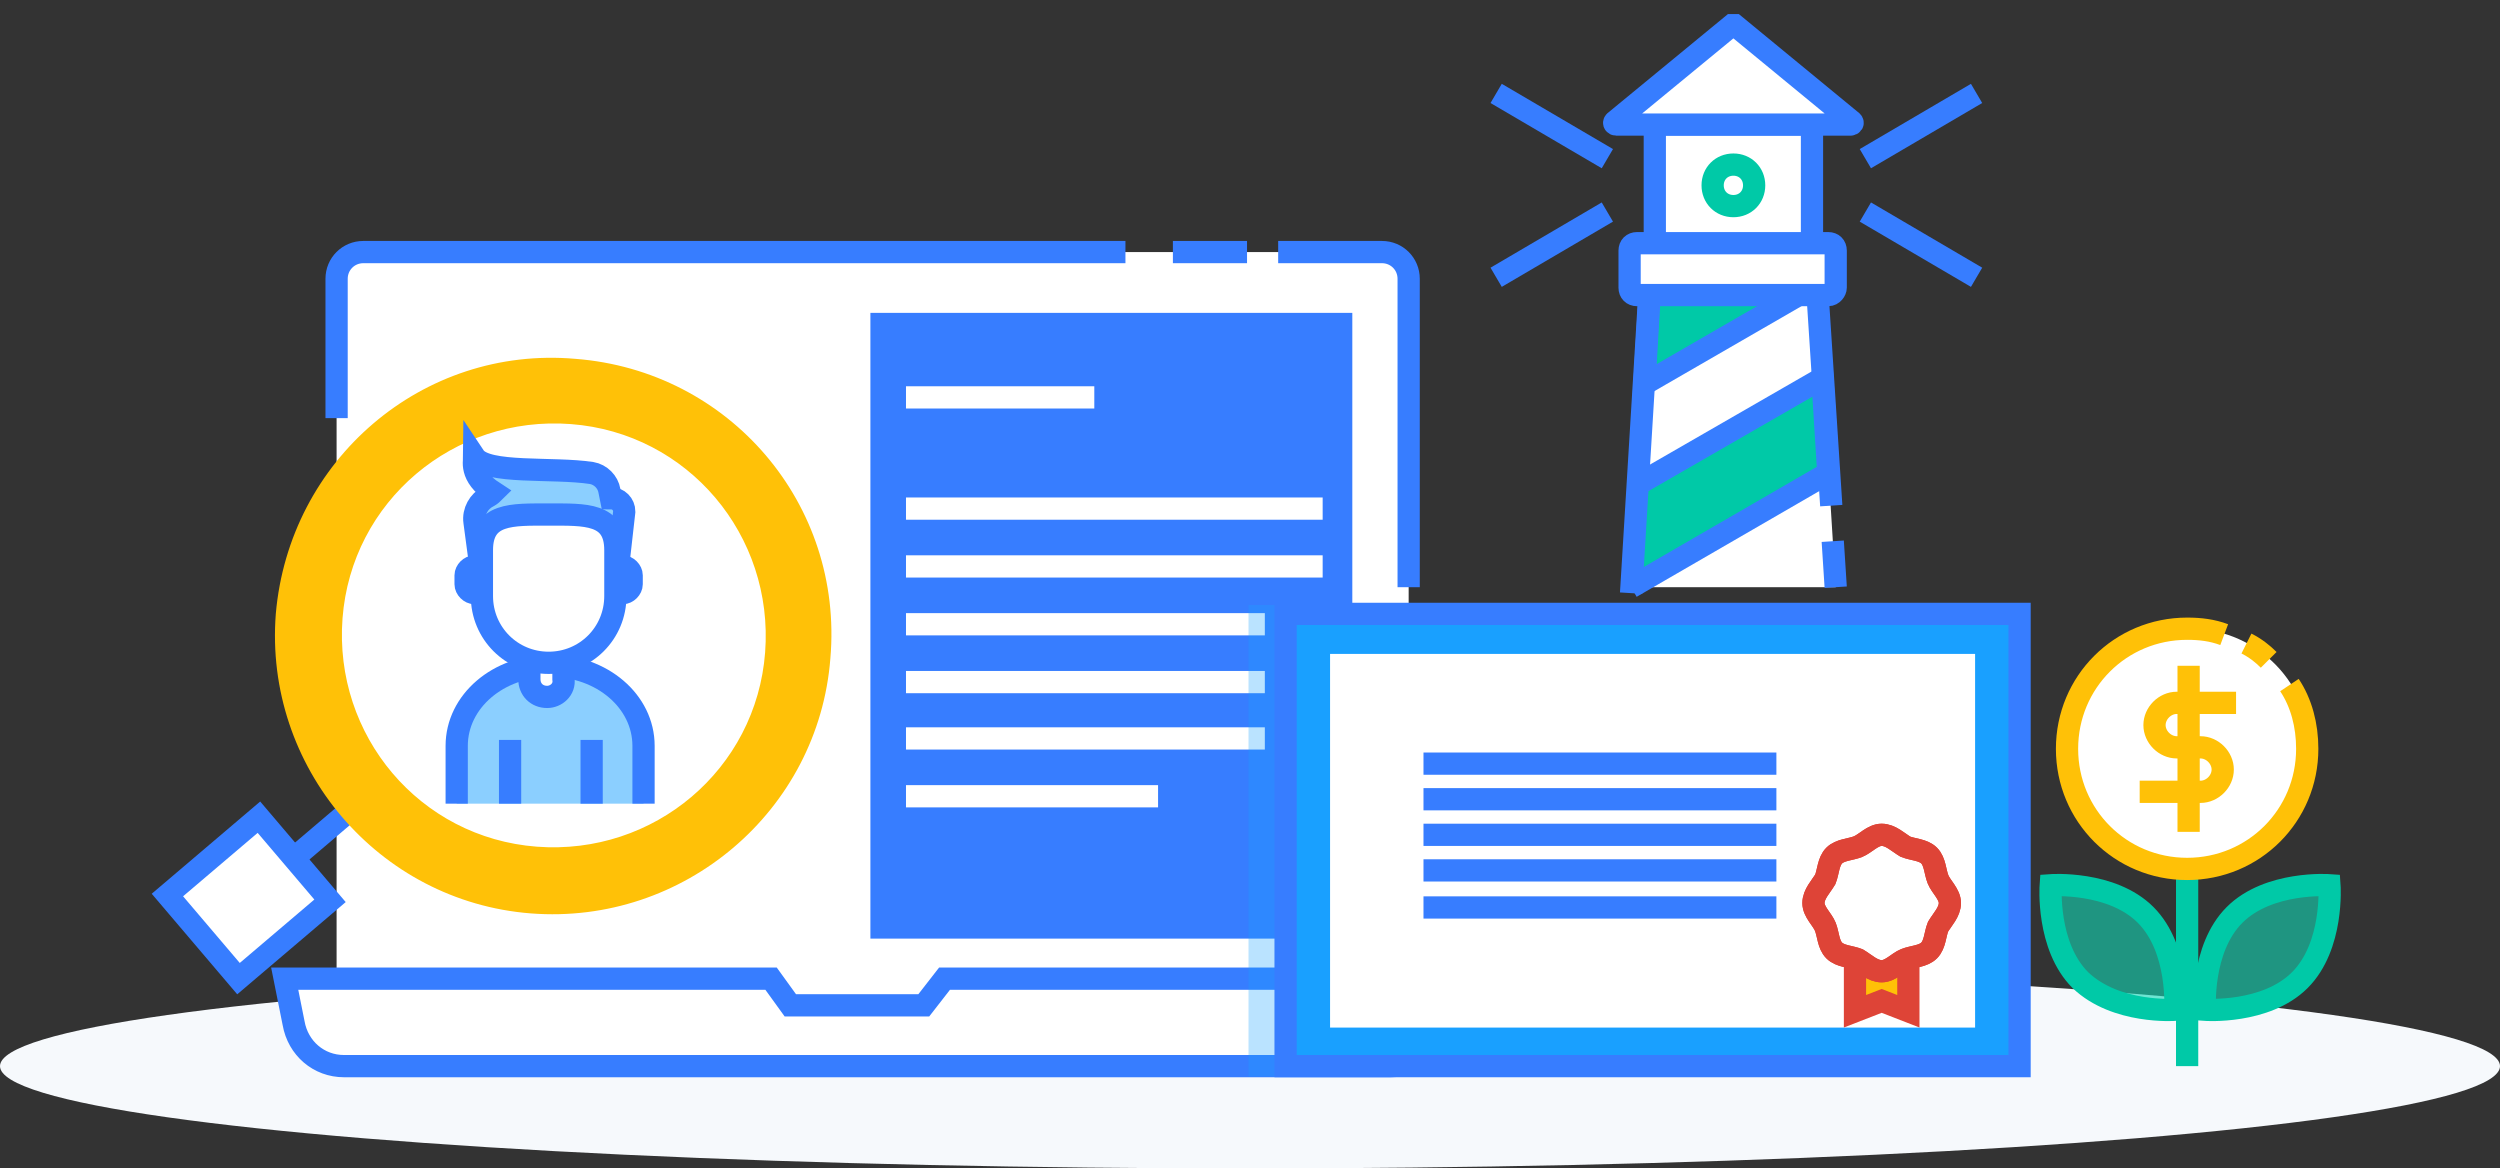 <?xml version="1.0" encoding="utf-8"?>
<!-- Generator: Adobe Illustrator 22.1.0, SVG Export Plug-In . SVG Version: 6.00 Build 0)  -->
<svg xmlns="http://www.w3.org/2000/svg" xmlns:xlink="http://www.w3.org/1999/xlink" x="0px" y="0px"
	 viewBox="0 0 168.6 78.8" style="enable-background:new 0 0 168.6 78.8;" xml:space="preserve">
<rect x="0" y="0" width="168.6" height="78.8" fill="#333333" stroke="none"/>
<style type="text/css">
	.post-resume-0{fill:#F6F9FC;}
	.post-resume-1{fill:#FFFFFF;}
	.post-resume-2{fill:none;stroke:#377DFF;}
	.post-resume-3{fill:#377DFF;}
	.post-resume-4{fill:none;stroke:#FFFFFF;}
	.post-resume-5{fill:#FFC107;}
	.post-resume-6{fill:#FFFFFF;stroke:#377DFF;}
	.post-resume-7{fill:#19A0FF;}
	.post-resume-8{fill:#19A0FF;}
	.post-resume-9{fill:#00C9A7;}
	.post-resume-10{fill:none;stroke:#DE4437;}
	.post-resume-11{fill:#FFFFFF;stroke:#DE4437;}
	.post-resume-12{fill:none;stroke:#00C9A7;}
	.post-resume-13{fill:none;stroke:#FFC107;}
	.post-resume-14{fill:#13D7B6;}
</style>
<ellipse class="post-resume-0 fill-gray-200" cx="84.3" cy="71.9" rx="84.3" ry="6.9"/>
<g id="postResume_1_">
	<g id="postResume_58_">
		<path id="postResume_52_" class="post-resume-1 fill-white" d="M94,69H23.7c-0.5,0-1-0.5-1-1V18c0-0.5,0.4-1,1-1H94c0.5,0,1,0.5,1,1v50
			C95,68.6,94.6,69,94,69z"/>
		<line id="postResume_51_" class="post-resume-2 fill-none stroke-primary" stroke-width="1.5" stroke-miterlimit="10" x1="79.1" y1="17" x2="84.1" y2="17"/>
		<path id="postResume_50_" class="post-resume-2 fill-none stroke-primary" stroke-width="1.5" stroke-miterlimit="10" d="M22.7,28.2v-9.4c0-1,0.8-1.8,1.8-1.8h51.4"/>
		<path id="postResume_49_" class="post-resume-2 fill-none stroke-primary" stroke-width="1.5" stroke-miterlimit="10" d="M86.2,17h7c1,0,1.8,0.8,1.8,1.8v20.8"/>
		<rect id="postResume_48_" x="26.2" y="21.1" class="post-resume-1 fill-white" width="64.9" height="42.2"/>
		<rect id="postResume_47_" x="58.7" y="21.1" class="post-resume-3 fill-primary" width="32.5" height="42.2"/>
		<path id="postResume_46_" class="post-resume-1 fill-white" d="M93.8,71.9H23.2c-1.7,0-3.1-1.2-3.4-2.9L19.2,66H52l1.3,1.8h9l1.4-1.8h34.5l-0.4,2.7
			C97.3,70.5,95.7,71.9,93.8,71.9z"/>
		<path id="postResume_45_" class="post-resume-2 fill-none stroke-primary" stroke-width="1.5" stroke-miterlimit="10" d="M93.8,71.9H23.2c-1.7,0-3.1-1.2-3.4-2.9L19.2,66H52l1.3,1.8h9l1.4-1.8h34.5l-0.4,2.7
			C97.3,70.5,95.7,71.9,93.8,71.9z"/>
		<line id="postResume_159_" class="post-resume-4 fill-none stroke-white" stroke-width="1.5" stroke-miterlimit="10" x1="61.1" y1="26.8" x2="73.8" y2="26.8"/>
		<line id="postResume_44_" class="post-resume-4 fill-none stroke-white" stroke-width="1.5" stroke-miterlimit="10" x1="61.1" y1="34.3" x2="89.2" y2="34.3"/>
		<line id="postResume_43_" class="post-resume-4 fill-none stroke-white" stroke-width="1.5" stroke-miterlimit="10" x1="61.1" y1="38.2" x2="89.2" y2="38.2"/>
		<line id="postResume_42_" class="post-resume-4 fill-none stroke-white" stroke-width="1.5" stroke-miterlimit="10" x1="61.1" y1="42.1" x2="85.3" y2="42.1"/>
		<line id="postResume_41_" class="post-resume-4 fill-none stroke-white" stroke-width="1.5" stroke-miterlimit="10" x1="61.1" y1="46" x2="85.3" y2="46"/>
		<line id="postResume_40_" class="post-resume-4 fill-none stroke-white" stroke-width="1.5" stroke-miterlimit="10" x1="61.1" y1="49.8" x2="85.3" y2="49.8"/>
		<line id="postResume_167_" class="post-resume-4 fill-none stroke-white" stroke-width="1.5" stroke-miterlimit="10" x1="61.1" y1="53.7" x2="78.1" y2="53.7"/>
	</g>
	<g id="postResume_614_">
		<line id="postResume_671_" class="post-resume-2 fill-none stroke-primary" stroke-width="1.5" stroke-miterlimit="10" x1="23.9" y1="54.4" x2="19.2" y2="58.4"/>
		<path id="postResume_668_" class="post-resume-5 fill-warning" d="M18.6,41.4c-0.8,10.3,6.9,19.4,17.2,20.2c10.3,0.8,19.4-6.9,20.2-17.2
			C56.9,34,49.2,25,38.8,24.2C28.5,23.3,19.5,31,18.6,41.4z M23.1,41.7c0.6-7.9,7.5-13.7,15.4-13.1c7.9,0.6,13.7,7.5,13.1,15.4
			c-0.6,7.9-7.5,13.7-15.4,13.1C28.3,56.5,22.5,49.6,23.1,41.7z"/>

			<rect x="12.7" y="56.9" transform="matrix(0.762 -0.648 0.648 0.762 -35.259 25.232)" class="post-resume-6 fill-white stroke-primary" stroke-width="1.5" stroke-miterlimit="10" width="8.1" height="7.4"/>
	</g>
	<g id="postResume_833_">
		<path id="postResume_828_" class="post-resume-7 fill-primary-lighter" opacity=".5" d="M33.3,41.3h-0.2c-0.3,0-0.5-0.2-0.5-1.6L32,35.2c-0.1-0.7,0.3-1.4,0.9-1.7
			c0.2-0.1,0.4-0.3,0.4-0.3c-1.7-1.1-1.3-2.2-1.3-2.4c0,0,0,0,0,0c0.8,1.2,5.3,0.7,7.9,1.1c0.6,0.1,1.1,0.6,1.2,1.2l0.1,0.5l0,0
			c0.5,0,0.9,0.4,0.9,0.9l-0.7,6.2c0,0.3-0.2,0.5-0.5,0.5H33.3z"/>
		<path id="postResume_874_" class="post-resume-2 fill-none stroke-primary" stroke-width="1.5" stroke-miterlimit="10" d="M33.3,41.3h-0.2c-0.3,0-0.5-0.2-0.5-1.6L32,35.2c-0.1-0.7,0.3-1.4,0.9-1.7
			c0.2-0.1,0.4-0.3,0.4-0.3c-1.7-1.1-1.3-2.2-1.3-2.4c0,0,0,0,0,0c0.8,1.2,5.3,0.7,7.9,1.1c0.6,0.1,1.1,0.6,1.2,1.2l0.1,0.5l0,0
			c0.5,0,0.9,0.4,0.9,0.9l-0.7,6.2c0,0.3-0.2,0.5-0.5,0.5H33.3z"/>
		<path id="postResume_868_" class="post-resume-1 fill-white" d="M42.6,39.4c0,0.3-0.3,0.6-0.6,0.6l0,0c-0.3,0-0.6-0.3-0.6-0.6v-0.6c0-0.3,0.3-0.6,0.6-0.6
			l0,0c0.3,0,0.6,0.3,0.6,0.6V39.4z"/>
		<path id="postResume_867_" class="post-resume-2 fill-none stroke-primary" stroke-width="1.5" stroke-miterlimit="10" d="M42.6,39.4c0,0.3-0.3,0.6-0.6,0.6l0,0c-0.3,0-0.6-0.3-0.6-0.6v-0.6c0-0.3,0.3-0.6,0.6-0.6
			l0,0c0.3,0,0.6,0.3,0.6,0.6V39.4z"/>
		<path id="postResume_866_" class="post-resume-1 fill-white" d="M32.6,39.4c0,0.3-0.3,0.6-0.6,0.6l0,0c-0.3,0-0.6-0.3-0.6-0.6v-0.6c0-0.3,0.3-0.6,0.6-0.6
			l0,0c0.3,0,0.6,0.3,0.6,0.6V39.4z"/>
		<path id="postResume_865_" class="post-resume-2 fill-none stroke-primary" stroke-width="1.5" stroke-miterlimit="10" d="M32.6,39.4c0,0.3-0.3,0.6-0.6,0.6l0,0c-0.3,0-0.6-0.3-0.6-0.6v-0.6c0-0.3,0.3-0.6,0.6-0.6
			l0,0c0.3,0,0.6,0.3,0.6,0.6V39.4z"/>
		<path id="postResume_864_" class="post-resume-7 fill-primary-lighter" opacity=".5" d="M43.4,54.2v-3.9c0-3-2.8-5.4-6.3-5.4l0,0c-3.5,0-6.3,2.4-6.3,5.4v3.9H43.4z"/>
		<path id="postResume_840_" class="post-resume-2 fill-none stroke-primary" stroke-width="1.5" stroke-miterlimit="10" d="M43.4,54.2v-3.9c0-3-2.8-5.4-6.3-5.4l0,0c-3.5,0-6.3,2.4-6.3,5.4v3.9"/>
		<line id="postResume_862_" class="post-resume-2 fill-none stroke-primary" stroke-width="1.5" stroke-miterlimit="10" x1="34.4" y1="49.9" x2="34.4" y2="54.2"/>
		<line id="postResume_861_" class="post-resume-2 fill-none stroke-primary" stroke-width="1.5" stroke-miterlimit="10" x1="39.9" y1="49.9" x2="39.9" y2="54.2"/>
		<path id="postResume_860_" class="post-resume-1 fill-white" d="M36.9,47L36.9,47c-0.7,0-1.2-0.5-1.2-1.2v-2.7c0-0.6,0.5-1,1-1H37c0.6,0,1,0.5,1,1v2.7
			C38.1,46.5,37.5,47,36.9,47z"/>
		<path id="postResume_835_" class="post-resume-2 fill-none stroke-primary" stroke-width="1.5" stroke-miterlimit="10" d="M36.9,47L36.9,47c-0.7,0-1.2-0.5-1.2-1.2v-2.7c0-0.6,0.5-1,1-1H37c0.6,0,1,0.5,1,1v2.7
			C38.1,46.5,37.5,47,36.9,47z"/>
		<path id="postResume_827_" class="post-resume-1 fill-white" d="M37,44.7L37,44.7c-2.5,0-4.5-2-4.5-4.5v-3.1c0-2.5,2-2.4,4.5-2.4l0,0c2.5,0,4.5-0.1,4.5,2.4
			v3.1C41.5,42.7,39.5,44.7,37,44.7z"/>
		<path id="postResume_855_" class="post-resume-2 fill-none stroke-primary" stroke-width="1.5" stroke-miterlimit="10" d="M37,44.7L37,44.7c-2.5,0-4.5-2-4.5-4.5v-3.1c0-2.5,2-2.4,4.5-2.4l0,0c2.5,0,4.5-0.1,4.5,2.4
			v3.1C41.5,42.7,39.5,44.7,37,44.7z"/>
	</g>
	<path id="postResume_38_" class="post-resume-8 fill-primary-lighter" opacity=".3" d="M98.3,68.7l0.6-3.4H95V40.8H84.2v31.8h9.6C96,72.6,97.9,71,98.3,68.7z"/>
	<g id="postResume_30_">
		<rect id="postResume_169_" x="86.7" y="41.4" class="post-resume-7 fill-primary-lighter" width="49.5" height="30.5"/>
		<rect id="postResume_37_" x="89.7" y="44.1" class="post-resume-1 fill-white" width="43.5" height="25.2"/>
		<rect id="postResume_170_" x="86.7" y="41.4" class="post-resume-2 fill-none stroke-primary" stroke-width="1.5" stroke-miterlimit="10" width="49.5" height="30.5"/>
		<g id="postResume_171_">
			<polygon id="postResume_539_" class="post-resume-5 fill-warning" points="126.9,62.6 125.1,62.6 125.1,68.2 126.9,67.5 128.7,68.2 128.7,62.6 			"/>
			<polygon id="postResume_172_" class="post-resume-10 fill-none stroke-danger" stroke-width="1.5" stroke-miterlimit="10" points="126.9,62.6 125.1,62.6 125.1,68.2 126.9,67.5 128.7,68.2 128.7,62.6 			"/>
			<path id="postResume_36_" class="post-resume-11 fill-white stroke-danger" stroke-width="1.5" stroke-miterlimit="10" d="M131.5,60.9c0,0.6-0.5,1.1-0.8,1.6c-0.2,0.5-0.2,1.2-0.6,1.6c-0.4,0.4-1.1,0.4-1.6,0.6
				c-0.5,0.2-1,0.8-1.6,0.8s-1.1-0.5-1.6-0.8c-0.5-0.2-1.2-0.2-1.6-0.6c-0.4-0.4-0.4-1.1-0.6-1.6c-0.2-0.5-0.8-1-0.8-1.6
				s0.5-1.1,0.8-1.6c0.2-0.5,0.2-1.2,0.6-1.6c0.4-0.4,1.1-0.4,1.6-0.6c0.5-0.2,1-0.8,1.6-0.8c0.6,0,1.1,0.5,1.6,0.8
				c0.5,0.2,1.2,0.2,1.6,0.6c0.4,0.4,0.4,1.1,0.6,1.6C130.9,59.8,131.5,60.3,131.5,60.9z"/>
			<path id="postResume_35_" class="post-resume-10 fill-none stroke-danger" stroke-width="1.5" stroke-miterlimit="10" d="M131.5,60.9c0,0.6-0.5,1.1-0.8,1.6c-0.2,0.5-0.2,1.2-0.6,1.6c-0.4,0.4-1.1,0.4-1.6,0.6
				c-0.5,0.2-1,0.8-1.6,0.8s-1.1-0.5-1.6-0.8c-0.5-0.2-1.2-0.2-1.6-0.6c-0.4-0.4-0.4-1.1-0.6-1.6c-0.2-0.5-0.8-1-0.8-1.6
				s0.5-1.1,0.8-1.6c0.2-0.5,0.2-1.2,0.6-1.6c0.4-0.4,1.1-0.4,1.6-0.6c0.5-0.2,1-0.8,1.6-0.8c0.6,0,1.1,0.5,1.6,0.8
				c0.5,0.2,1.2,0.2,1.6,0.6c0.4,0.4,0.4,1.1,0.6,1.6C130.9,59.8,131.5,60.3,131.5,60.9z"/>
		</g>
		<line id="postResume_34_" class="post-resume-2 fill-none stroke-primary" stroke-width="1.5" stroke-miterlimit="10" x1="96" y1="51.5" x2="119.8" y2="51.5"/>
		<line id="postResume_33_" class="post-resume-2 fill-none stroke-primary" stroke-width="1.5" stroke-miterlimit="10" x1="96" y1="53.9" x2="119.8" y2="53.9"/>
		<line id="postResume_32_" class="post-resume-2 fill-none stroke-primary" stroke-width="1.5" stroke-miterlimit="10" x1="96" y1="56.3" x2="119.8" y2="56.3"/>
		<line id="postResume_31_" class="post-resume-2 fill-none stroke-primary" stroke-width="1.5" stroke-miterlimit="10" x1="96" y1="58.7" x2="119.8" y2="58.7"/>
		<line id="postResume_173_" class="post-resume-2 fill-none stroke-primary" stroke-width="1.5" stroke-miterlimit="10" x1="96" y1="61.2" x2="119.8" y2="61.2"/>
	</g>
	<g>
		<line id="postResume_29_" class="post-resume-12 fill-none stroke-success" stroke-width="1.5" stroke-miterlimit="10" x1="147.5" y1="56.8" x2="147.5" y2="71.9"/>

			<ellipse id="postResume_28_" transform="matrix(0.976 -0.22 0.22 0.976 -7.49 33.683)" class="post-resume-1 fill-white" cx="147.6" cy="50.5" rx="8.1" ry="8.1"/>
		<path id="postResume_27_" class="post-resume-13 fill-none stroke-warning" stroke-width="1.5" stroke-miterlimit="10" d="M154.4,46.2c0.8,1.2,1.2,2.7,1.2,4.3c0,4.5-3.6,8.1-8.1,8.1c-4.5,0-8.1-3.6-8.1-8.1
			c0-4.5,3.6-8.1,8.1-8.1c0.9,0,1.7,0.1,2.5,0.4"/>
		<path id="postResume_26_" class="post-resume-13 fill-none stroke-warning" stroke-width="1.5" stroke-miterlimit="10" d="M151.5,43.4c0.6,0.3,1.1,0.7,1.5,1.1"/>
		<g id="postResume_24_">
			<path id="postResume_194_" class="post-resume-13 fill-none stroke-warning" stroke-width="1.5" stroke-miterlimit="10" d="M150.8,47.4h-4c-0.8,0-1.5,0.7-1.5,1.5l0,0c0,0.8,0.7,1.5,1.5,1.5h1.6
				c0.8,0,1.5,0.7,1.5,1.5l0,0c0,0.8-0.7,1.5-1.5,1.5h-4.1"/>
			<line id="postResume_25_" class="post-resume-13 fill-none stroke-warning" stroke-width="1.5" stroke-miterlimit="10" x1="147.6" y1="44.9" x2="147.6" y2="56.1"/>
		</g>
		<path id="postResume_23_" class="post-resume-14 fill-success-lighter" opacity=".6" d="M157.1,59.7c0,0,0.3,4.1-2,6.4c-2.3,2.3-6.4,2-6.4,2s-0.3-4.1,2-6.4
			C153,59.4,157.1,59.7,157.1,59.7z"/>
		<path id="postResume_22_" class="post-resume-12 fill-none stroke-success" stroke-width="1.5" stroke-miterlimit="10" d="M157.1,59.7c0,0,0.3,4.1-2,6.4c-2.3,2.3-6.4,2-6.4,2s-0.3-4.1,2-6.4
			C153,59.4,157.1,59.7,157.1,59.7z"/>
		<path id="postResume_21_" class="post-resume-14 fill-success-lighter" opacity=".6" d="M146.7,68.1c0,0,0.3-4.1-2-6.4c-2.3-2.3-6.4-2-6.4-2s-0.3,4.1,2,6.4
			C142.7,68.4,146.7,68.1,146.7,68.1z"/>
		<path id="postResume_20_" class="post-resume-12 fill-none stroke-success" stroke-width="1.5" stroke-miterlimit="10" d="M146.7,68.1c0,0,0.3-4.1-2-6.4c-2.3-2.3-6.4-2-6.4-2s-0.3,4.1,2,6.4
			C142.7,68.4,146.7,68.1,146.7,68.1z"/>
	</g>
	<g id="postResume_3_">
		<rect id="postResume_19_" x="111.6" y="8.4" class="post-resume-1 fill-white" width="10.6" height="9.7"/>
		<rect id="postResume_18_" x="111.6" y="8.4" class="post-resume-2 fill-none stroke-primary" stroke-width="1.5" stroke-miterlimit="10" width="10.6" height="9.7"/>
		<polygon id="postResume_17_" class="post-resume-1 fill-white" points="123.8,39.6 122.5,18.7 111.3,18.7 110,39.6 		"/>
		<polygon id="postResume_16_" class="post-resume-9 fill-success" points="122.5,18.7 111.9,18.7 111.3,19 110.9,25.9 122.5,19.2 		"/>
		<polygon id="postResume_15_" class="post-resume-9 fill-success" points="110,39.6 123.3,31.9 122.9,25.5 110.4,32.7 		"/>
		<polygon id="postResume_14_" class="post-resume-2 fill-none stroke-primary" stroke-width="1.5" stroke-miterlimit="10" points="122.5,18.7 111.9,18.7 111.3,19 110.9,25.9 122.5,19.2 		"/>
		<polyline id="postResume_13_" class="post-resume-2 fill-none stroke-primary" stroke-width="1.5" stroke-miterlimit="10" points="110,39.6 123.3,31.9 122.9,25.5 110.4,32.7 		"/>
		<line id="postResume_12_" class="post-resume-2 fill-none stroke-primary" stroke-width="1.5" stroke-miterlimit="10" x1="123.6" y1="36.5" x2="123.8" y2="39.6"/>
		<polyline id="postResume_11_" class="post-resume-2 fill-none stroke-primary" stroke-width="1.5" stroke-miterlimit="10" points="110,40 111.3,18.7 122.5,18.7 123.5,34.1 		"/>
		<path id="postResume_10_" class="post-resume-1 fill-white" d="M123.3,19.9h-12.9c-0.3,0-0.5-0.2-0.5-0.5v-2.5c0-0.3,0.2-0.5,0.5-0.5h12.9
			c0.3,0,0.5,0.2,0.5,0.5v2.5C123.8,19.6,123.6,19.9,123.3,19.9z"/>
		<path id="postResume_196_" class="post-resume-2 fill-none stroke-primary" stroke-width="1.5" stroke-miterlimit="10" d="M123.3,19.9h-12.9c-0.3,0-0.5-0.2-0.5-0.5v-2.5c0-0.3,0.2-0.5,0.5-0.5h12.9
			c0.3,0,0.5,0.2,0.5,0.5v2.5C123.8,19.6,123.6,19.9,123.3,19.9z"/>
		<path id="postResume_195_" class="post-resume-1 fill-white" d="M116.8,1.7l-7.9,6.5c-0.1,0.1,0,0.2,0.1,0.2h15.8c0.1,0,0.2-0.1,0.1-0.2L117,1.7
			C116.9,1.7,116.9,1.7,116.8,1.7z"/>
		<path id="postResume_9_" class="post-resume-2 fill-none stroke-primary" stroke-width="1.5" stroke-miterlimit="10" d="M116.8,1.7l-7.9,6.5c-0.1,0.1,0,0.2,0.1,0.2h15.8c0.1,0,0.2-0.1,0.1-0.2L117,1.7
			C116.9,1.7,116.9,1.7,116.8,1.7z"/>
		<path id="postResume_8_" class="post-resume-12 fill-none stroke-success" stroke-width="1.5" stroke-miterlimit="10" d="M118.3,12.5c0,0.8-0.6,1.4-1.4,1.4c-0.8,0-1.4-0.6-1.4-1.4c0-0.8,0.6-1.4,1.4-1.4
			C117.7,11.1,118.3,11.7,118.3,12.5z"/>
		<line id="postResume_7_" class="post-resume-2 fill-none stroke-primary" stroke-width="1.5" stroke-miterlimit="10" x1="100.9" y1="18.7" x2="108.4" y2="14.3"/>
		<line id="postResume_6_" class="post-resume-2 fill-none stroke-primary" stroke-width="1.5" stroke-miterlimit="10" x1="108.4" y1="10.7" x2="100.9" y2="6.3"/>
		<line id="postResume_5_" class="post-resume-2 fill-none stroke-primary" stroke-width="1.5" stroke-miterlimit="10" x1="133.3" y1="18.7" x2="125.8" y2="14.3"/>
		<line id="postResume_4_" class="post-resume-2 fill-none stroke-primary" stroke-width="1.5" stroke-miterlimit="10" x1="125.8" y1="10.7" x2="133.3" y2="6.3"/>
	</g>
</g>
</svg>
